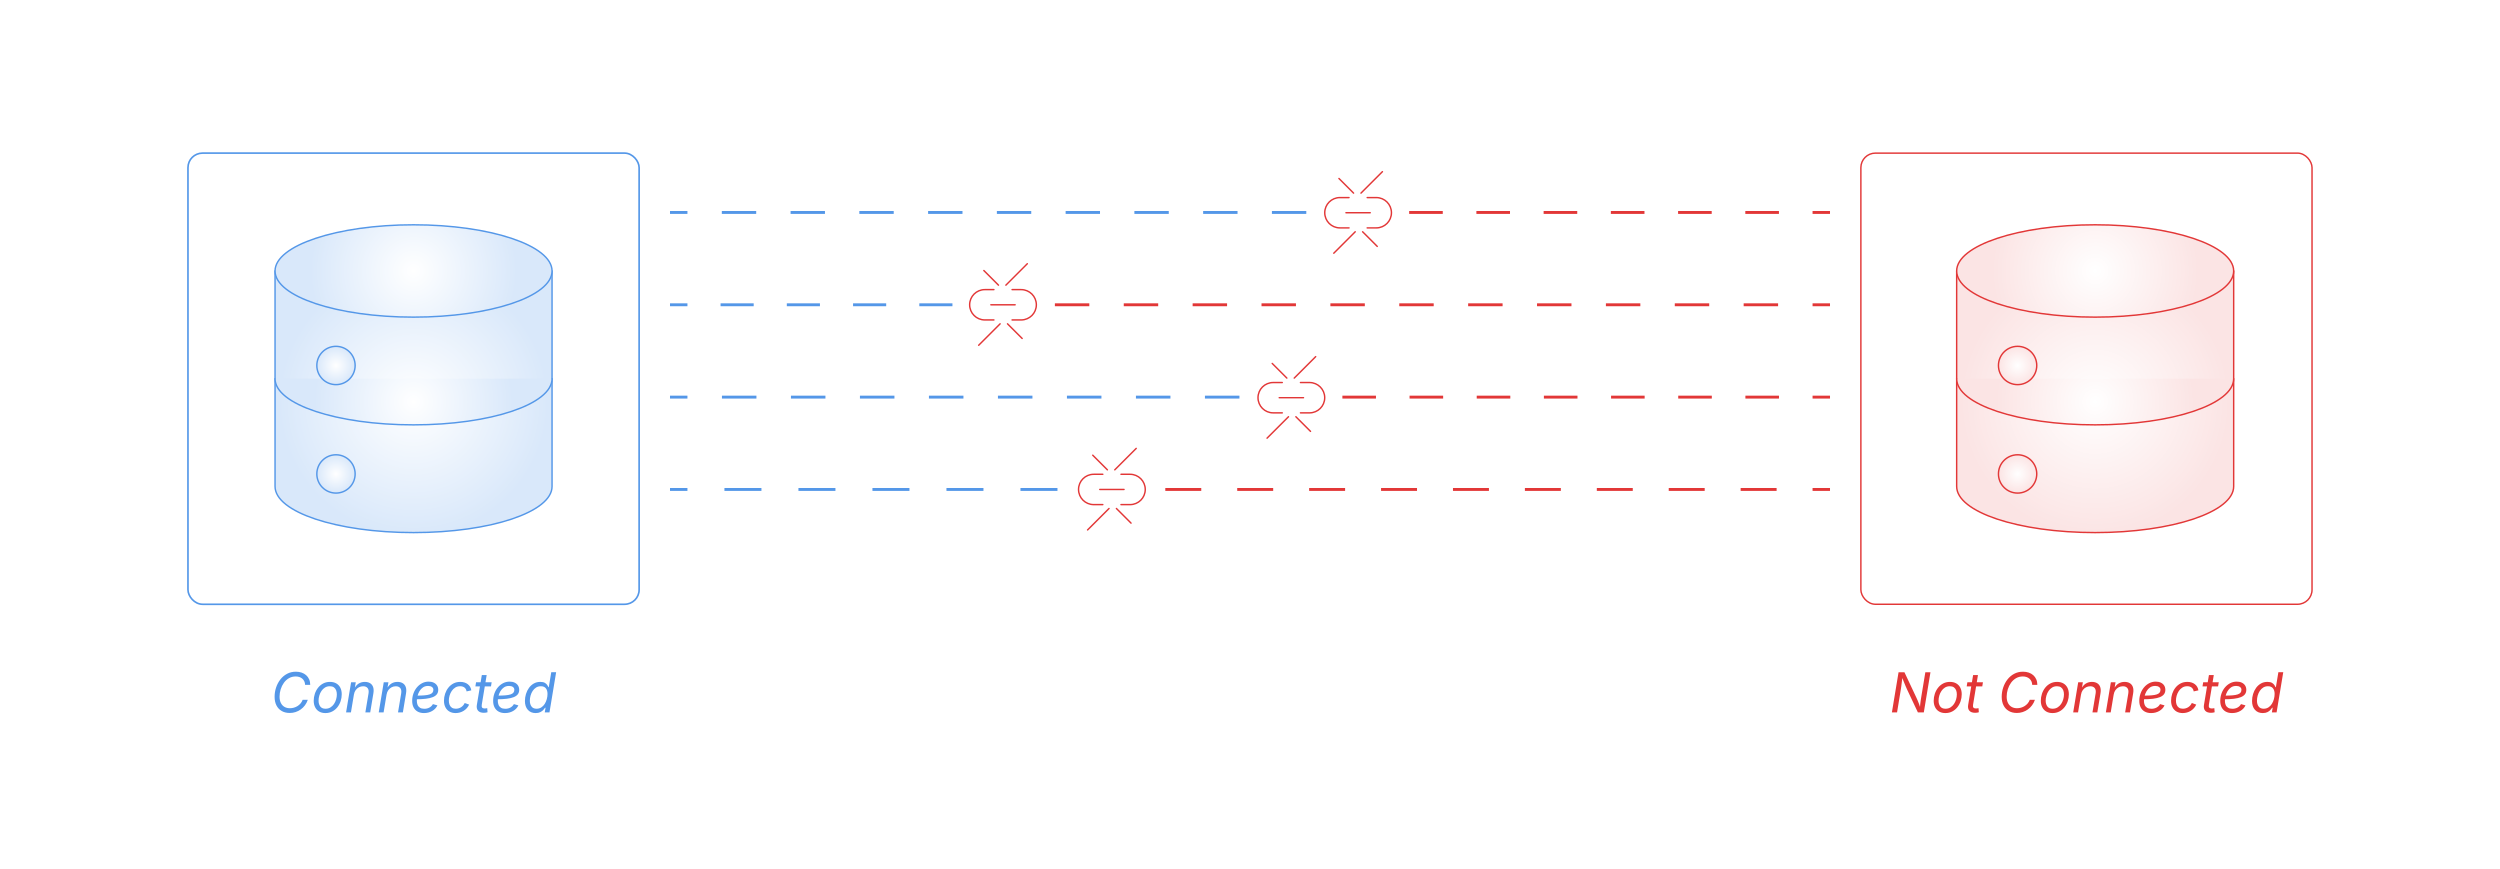 <?xml version="1.0" encoding="UTF-8"?><svg id="_04-Lack-of-Structured-Data" xmlns="http://www.w3.org/2000/svg" xmlns:xlink="http://www.w3.org/1999/xlink" viewBox="0 0 860 298.867"><defs><filter id="drop-shadow-1" filterUnits="userSpaceOnUse"><feOffset dx="0" dy="5"/><feGaussianBlur result="blur" stdDeviation="4"/><feFlood flood-color="#333" flood-opacity=".09"/><feComposite in2="blur" operator="in"/><feComposite in="SourceGraphic"/></filter><radialGradient id="radial-gradient" cx="142.26" cy="133.211" fx="142.26" fy="133.211" r="46.34" gradientUnits="userSpaceOnUse"><stop offset="0" stop-color="#fff"/><stop offset="1" stop-color="#d9e8fa"/></radialGradient><radialGradient id="radial-gradient-2" cy="88.213" fy="88.213" r="35.512" xlink:href="#radial-gradient"/><radialGradient id="radial-gradient-3" r="34.155" xlink:href="#radial-gradient"/><radialGradient id="radial-gradient-4" cx="115.578" cy="120.727" fx="115.578" fy="120.727" r="6.589" xlink:href="#radial-gradient"/><radialGradient id="radial-gradient-5" cx="115.578" cy="158.033" fx="115.578" fy="158.033" r="6.589" xlink:href="#radial-gradient"/><filter id="drop-shadow-2" filterUnits="userSpaceOnUse"><feOffset dx="0" dy="5"/><feGaussianBlur result="blur-2" stdDeviation="4"/><feFlood flood-color="#333" flood-opacity=".09"/><feComposite in2="blur-2" operator="in"/><feComposite in="SourceGraphic"/></filter><radialGradient id="radial-gradient-6" cx="720.738" cy="133.211" fx="720.738" fy="133.211" r="46.34" gradientUnits="userSpaceOnUse"><stop offset="0" stop-color="#fff"/><stop offset=".773" stop-color="#fceaea"/><stop offset="1" stop-color="#fbe4e4"/></radialGradient><radialGradient id="radial-gradient-7" cy="88.213" fy="88.213" r="35.512" xlink:href="#radial-gradient-6"/><radialGradient id="radial-gradient-8" r="34.155" xlink:href="#radial-gradient-6"/><radialGradient id="radial-gradient-9" cx="694.056" cy="120.726" fx="694.056" fy="120.726" r="6.589" xlink:href="#radial-gradient-6"/><radialGradient id="radial-gradient-10" cx="694.056" cy="158.033" fx="694.056" fy="158.033" r="6.589" xlink:href="#radial-gradient-6"/></defs><g filter="url(#drop-shadow-1)"><rect x="64.662" y="47.671" width="155.197" height="155.197" rx="5" ry="5" fill="#fff" stroke="#5497e8" stroke-linecap="round" stroke-linejoin="round" stroke-width=".572"/><path d="M94.616,88.213v74.114c0,8.788,21.175,15.882,47.645,15.882s47.645-7.094,47.645-15.882v-74.114" fill="url(#radial-gradient)" stroke="#5497e8" stroke-linecap="round" stroke-linejoin="round" stroke-width=".5"/><ellipse cx="142.26" cy="88.213" rx="47.645" ry="15.882" fill="url(#radial-gradient-2)" stroke="#5497e8" stroke-linecap="round" stroke-linejoin="round" stroke-width=".5"/><path d="M189.905,125.27c0,8.788-21.175,15.882-47.645,15.882s-47.645-7.094-47.645-15.882" fill="url(#radial-gradient-3)" stroke="#5497e8" stroke-linecap="round" stroke-linejoin="round" stroke-width=".5"/><circle cx="115.578" cy="120.727" r="6.589" fill="url(#radial-gradient-4)" stroke="#5497e8" stroke-linecap="round" stroke-linejoin="round" stroke-width=".5"/><circle cx="115.578" cy="158.033" r="6.589" fill="url(#radial-gradient-5)" stroke="#5497e8" stroke-linecap="round" stroke-linejoin="round" stroke-width=".5"/></g><path d="M99.65,245.259c-1.045,0-1.958-.223-2.737-.668s-1.382-1.084-1.809-1.916c-.427-.832-.641-1.826-.641-2.982,0-1.088.171-2.147.511-3.178.34-1.029.829-1.954,1.466-2.773.637-.82,1.407-1.471,2.311-1.953.902-.482,1.917-.724,3.043-.724.711,0,1.364.102,1.962.306.597.204,1.116.501,1.559.891.441.39.785.864,1.029,1.424.244.56.37,1.198.376,1.916h-1.763c-.019-.47-.113-.884-.283-1.243-.17-.358-.4-.662-.69-.909-.291-.247-.628-.435-1.012-.561-.384-.127-.798-.19-1.243-.19-.866,0-1.642.198-2.329.594-.686.396-1.27.928-1.748,1.596-.479.668-.846,1.415-1.1,2.24-.254.826-.381,1.666-.381,2.519,0,.866.152,1.596.455,2.189s.721,1.041,1.252,1.34c.532.3,1.145.45,1.838.45.47,0,.929-.063,1.377-.19.448-.126.869-.313,1.262-.561.393-.247.741-.55,1.044-.909.303-.358.541-.773.714-1.243h1.772c-.241.705-.569,1.336-.983,1.893s-.898,1.033-1.452,1.429c-.554.396-1.151.697-1.795.905-.644.207-1.312.311-2.004.311Z" fill="#5497e8" stroke-width="0"/><path d="M111.942,245.296c-.835,0-1.553-.175-2.152-.524-.6-.349-1.062-.842-1.387-1.479-.325-.637-.487-1.382-.487-2.236,0-.822.128-1.62.385-2.394.257-.773.628-1.467,1.113-2.083.485-.616,1.073-1.104,1.763-1.466.689-.362,1.468-.543,2.334-.543.834,0,1.555.173,2.161.52.606.347,1.071.838,1.396,1.475.324.637.487,1.389.487,2.254,0,.835-.131,1.639-.391,2.412-.26.773-.635,1.466-1.127,2.078-.491.612-1.082,1.096-1.771,1.452-.69.355-1.465.533-2.324.533ZM111.979,243.802c.637,0,1.198-.148,1.684-.445s.893-.688,1.221-1.173c.327-.486.574-1.019.742-1.601.166-.581.25-1.156.25-1.726,0-.525-.084-.999-.25-1.419-.168-.42-.428-.754-.779-1.002-.354-.247-.813-.371-1.383-.371-.631,0-1.188.148-1.67.445s-.888.69-1.215,1.178c-.328.489-.576,1.025-.742,1.609-.168.585-.251,1.165-.251,1.74,0,.779.188,1.435.565,1.967.378.532.987.798,1.828.798Z" fill="#5497e8" stroke-width="0"/><path d="M121.749,238.913l-1.029,6.16h-1.67l1.725-10.372h1.605l-.408,2.514-.241-.056c.464-.94,1.011-1.606,1.642-2.0.631-.393,1.333-.589,2.106-.589.718,0,1.323.148,1.818.445s.846.739,1.053,1.327c.207.588.237,1.321.089,2.199l-1.086,6.531h-1.67l1.086-6.503c.136-.81.037-1.429-.297-1.855s-.851-.64-1.55-.64c-.507,0-.983.113-1.429.339-.445.226-.822.55-1.132.974-.31.424-.514.933-.612,1.526Z" fill="#5497e8" stroke-width="0"/><path d="M132.983,238.913l-1.029,6.16h-1.67l1.725-10.372h1.605l-.408,2.514-.241-.056c.464-.94,1.011-1.606,1.642-2.0.631-.393,1.333-.589,2.106-.589.718,0,1.323.148,1.818.445s.846.739,1.053,1.327c.207.588.237,1.321.089,2.199l-1.086,6.531h-1.67l1.086-6.503c.136-.81.037-1.429-.297-1.855s-.851-.64-1.55-.64c-.507,0-.983.113-1.429.339-.445.226-.822.55-1.132.974-.31.424-.514.933-.612,1.526Z" fill="#5497e8" stroke-width="0"/><path d="M145.878,245.296c-.854,0-1.585-.167-2.193-.501-.609-.334-1.078-.813-1.406-1.438-.327-.625-.491-1.373-.491-2.245,0-.909.146-1.764.437-2.565.29-.801.695-1.506,1.215-2.115.52-.609,1.121-1.087,1.805-1.434.683-.346,1.418-.52,2.203-.52.668,0,1.249.116,1.744.348.495.232.878.56,1.15.983.272.424.408.923.408,1.499,0,.582-.15,1.078-.45,1.489-.3.412-.765.747-1.396,1.007s-1.44.45-2.427.57c-.986.121-2.163.181-3.53.181l.223-1.262c1.133,0,2.078-.033,2.84-.097.76-.065,1.364-.175,1.813-.33.448-.154.77-.362.965-.622.194-.26.292-.584.292-.974,0-.396-.166-.713-.496-.951-.331-.238-.766-.357-1.304-.357-.699,0-1.294.168-1.786.506-.491.337-.892.77-1.201,1.299-.31.528-.537,1.088-.682,1.679-.146.591-.219,1.143-.219,1.656,0,.507.084.966.251,1.378.167.411.44.737.821.979.38.241.886.362,1.517.362.662,0,1.251-.144,1.768-.431.516-.288.907-.679,1.173-1.174l1.55.436c-.384.816-.988,1.461-1.813,1.934-.826.474-1.752.71-2.779.71Z" fill="#5497e8" stroke-width="0"/><path d="M156.752,245.296c-.835,0-1.553-.175-2.152-.524-.6-.349-1.062-.842-1.387-1.479-.325-.637-.487-1.382-.487-2.236,0-.822.128-1.62.385-2.394.257-.773.626-1.467,1.108-2.083.482-.616,1.068-1.104,1.759-1.466.689-.362,1.47-.543,2.343-.543.513,0,.987.066,1.424.199.436.133.819.327,1.15.58.33.254.602.56.812.918.21.359.35.764.417,1.215l-1.633.362c-.03-.266-.102-.507-.213-.724-.111-.216-.26-.404-.445-.561-.186-.158-.407-.28-.663-.367-.257-.086-.552-.13-.886-.13-.631,0-1.188.148-1.67.445s-.89.69-1.221,1.178c-.331.489-.58,1.025-.746,1.609-.168.585-.251,1.165-.251,1.74,0,.514.082.98.246,1.401.163.421.422.753.774.997.353.245.811.367,1.373.367.358,0,.697-.049,1.016-.148.318-.099.609-.237.872-.413.263-.177.493-.384.691-.622.198-.238.355-.496.474-.774l1.539.538c-.21.458-.476.866-.797,1.225-.322.359-.684.663-1.086.914-.402.25-.835.442-1.299.575-.464.133-.946.199-1.447.199Z" fill="#5497e8" stroke-width="0"/><path d="M169.127,234.701l-.231,1.429h-5.362l.232-1.429h5.361ZM165.742,232.233h1.67l-1.679,10.149c-.081.477-.041.818.12,1.025.161.207.454.311.882.311.104,0,.24-.012.408-.037.166-.024.321-.049.463-.074l.103,1.41c-.167.056-.362.101-.585.135-.223.034-.448.051-.677.051-.909,0-1.572-.238-1.99-.714-.417-.476-.558-1.135-.422-1.976l1.707-10.279Z" fill="#5497e8" stroke-width="0"/><path d="M173.729,245.296c-.854,0-1.585-.167-2.193-.501-.609-.334-1.078-.813-1.406-1.438-.327-.625-.491-1.373-.491-2.245,0-.909.146-1.764.437-2.565.29-.801.695-1.506,1.215-2.115.52-.609,1.121-1.087,1.805-1.434.683-.346,1.418-.52,2.203-.52.668,0,1.249.116,1.744.348.495.232.878.56,1.15.983.272.424.408.923.408,1.499,0,.582-.15,1.078-.45,1.489-.3.412-.765.747-1.396,1.007s-1.44.45-2.427.57c-.986.121-2.163.181-3.53.181l.223-1.262c1.133,0,2.078-.033,2.84-.097.76-.065,1.364-.175,1.813-.33.448-.154.77-.362.965-.622.194-.26.292-.584.292-.974,0-.396-.166-.713-.496-.951-.331-.238-.766-.357-1.304-.357-.699,0-1.294.168-1.786.506-.491.337-.892.77-1.201,1.299-.31.528-.537,1.088-.682,1.679-.146.591-.219,1.143-.219,1.656,0,.507.084.966.251,1.378.167.411.44.737.821.979.38.241.886.362,1.517.362.662,0,1.251-.144,1.768-.431.516-.288.907-.679,1.173-1.174l1.55.436c-.384.816-.988,1.461-1.813,1.934-.826.474-1.752.71-2.779.71Z" fill="#5497e8" stroke-width="0"/><path d="M184.268,245.296c-1.132,0-2.03-.373-2.695-1.118-.665-.745-.997-1.761-.997-3.047,0-.816.119-1.614.357-2.394.237-.779.584-1.483,1.039-2.111.454-.627,1.008-1.127,1.66-1.498s1.394-.557,2.222-.557c.688,0,1.217.113,1.592.339.374.226.649.484.825.774.177.291.308.532.395.724h.111l.854-5.158h1.679l-2.291,13.823h-1.623l.277-1.605h-.176c-.148.217-.352.468-.607.756-.257.287-.598.538-1.021.751-.424.214-.957.32-1.601.32ZM184.565,243.802c.625,0,1.172-.151,1.643-.455.47-.303.862-.705,1.178-1.206s.554-1.051.715-1.651c.16-.6.24-1.193.24-1.781,0-.81-.188-1.453-.565-1.93-.377-.476-.952-.714-1.726-.714-.618,0-1.163.147-1.633.441-.47.293-.864.683-1.183,1.169-.319.485-.561,1.021-.724,1.604-.164.585-.246,1.171-.246,1.758,0,.804.187,1.466.562,1.985.374.52.954.779,1.739.779Z" fill="#5497e8" stroke-width="0"/><g filter="url(#drop-shadow-2)"><rect x="640.141" y="47.671" width="155.197" height="155.197" rx="5" ry="5" fill="#fff" stroke="#e23737" stroke-linecap="round" stroke-linejoin="round" stroke-width=".5"/><path d="M673.093,88.213v74.114c0,8.788,21.175,15.882,47.645,15.882s47.645-7.094,47.645-15.882v-74.114" fill="url(#radial-gradient-6)" stroke="#e23737" stroke-linecap="round" stroke-linejoin="round" stroke-width=".5"/><ellipse cx="720.738" cy="88.213" rx="47.645" ry="15.882" fill="url(#radial-gradient-7)" stroke="#e23737" stroke-linecap="round" stroke-linejoin="round" stroke-width=".5"/><path d="M768.383,125.27c0,8.788-21.175,15.882-47.645,15.882s-47.645-7.094-47.645-15.882" fill="url(#radial-gradient-8)" stroke="#e23737" stroke-linecap="round" stroke-linejoin="round" stroke-width=".5"/><circle cx="694.056" cy="120.726" r="6.589" fill="url(#radial-gradient-9)" stroke="#e23737" stroke-linecap="round" stroke-linejoin="round" stroke-width=".5"/><circle cx="694.056" cy="158.033" r="6.589" fill="url(#radial-gradient-10)" stroke="#e23737" stroke-linecap="round" stroke-linejoin="round" stroke-width=".5"/></g><path d="M650.812,245.073l2.292-13.823h2.022l4.156,8.841c.087.186.205.453.357.802.151.35.315.758.491,1.225.177.467.345.973.506,1.517h-.194c.03-.532.074-1.038.129-1.517.057-.479.115-.923.177-1.331s.117-.761.167-1.058l1.4-8.479h1.764l-2.292,13.823h-2.032l-3.711-7.867c-.154-.334-.313-.691-.478-1.071-.164-.381-.353-.84-.565-1.378-.214-.538-.481-1.209-.803-2.013h.26c-.093.749-.175,1.41-.246,1.985s-.133,1.067-.186,1.475-.101.736-.144.983l-1.299,7.886h-1.772Z" fill="#e23737" stroke-width="0"/><path d="M669.219,245.296c-.835,0-1.553-.175-2.152-.524-.6-.349-1.062-.842-1.387-1.479-.325-.637-.487-1.382-.487-2.236,0-.822.128-1.62.385-2.394.257-.773.628-1.467,1.113-2.083.485-.616,1.073-1.104,1.763-1.466.689-.362,1.468-.543,2.334-.543.834,0,1.555.173,2.161.52.606.347,1.071.838,1.396,1.475.324.637.487,1.389.487,2.254,0,.835-.131,1.639-.391,2.412-.26.773-.635,1.466-1.127,2.078-.491.612-1.082,1.096-1.771,1.452-.69.355-1.465.533-2.324.533ZM669.256,243.802c.637,0,1.198-.148,1.684-.445s.893-.688,1.221-1.173c.327-.486.574-1.019.742-1.601.166-.581.25-1.156.25-1.726,0-.525-.084-.999-.25-1.419-.168-.42-.428-.754-.779-1.002-.354-.247-.813-.371-1.383-.371-.631,0-1.188.148-1.67.445s-.888.69-1.215,1.178c-.328.489-.576,1.025-.742,1.609-.168.585-.251,1.165-.251,1.74,0,.779.188,1.435.565,1.967.378.532.987.798,1.828.798Z" fill="#e23737" stroke-width="0"/><path d="M682.132,234.701l-.231,1.429h-5.362l.232-1.429h5.361ZM678.747,232.233h1.67l-1.679,10.149c-.081.477-.041.818.12,1.025.161.207.454.311.882.311.104,0,.24-.012.408-.037.166-.024.321-.049.463-.074l.103,1.41c-.167.056-.362.101-.585.135-.223.034-.448.051-.677.051-.909,0-1.572-.238-1.99-.714-.417-.476-.558-1.135-.422-1.976l1.707-10.279Z" fill="#e23737" stroke-width="0"/><path d="M693.776,245.259c-1.045,0-1.958-.223-2.737-.668s-1.382-1.084-1.809-1.916c-.427-.832-.641-1.826-.641-2.982,0-1.088.171-2.147.511-3.178.34-1.029.829-1.954,1.466-2.773.637-.82,1.407-1.471,2.311-1.953.902-.482,1.917-.724,3.043-.724.711,0,1.364.102,1.962.306.597.204,1.116.501,1.559.891.441.39.785.864,1.029,1.424.244.56.37,1.198.376,1.916h-1.763c-.019-.47-.113-.884-.283-1.243-.17-.358-.4-.662-.69-.909-.291-.247-.628-.435-1.012-.561-.384-.127-.798-.19-1.243-.19-.866,0-1.642.198-2.329.594-.686.396-1.27.928-1.748,1.596-.479.668-.846,1.415-1.1,2.24-.254.826-.381,1.666-.381,2.519,0,.866.152,1.596.455,2.189s.721,1.041,1.252,1.34c.532.3,1.145.45,1.838.45.47,0,.929-.063,1.377-.19.448-.126.869-.313,1.262-.561.393-.247.741-.55,1.044-.909.303-.358.541-.773.714-1.243h1.772c-.241.705-.569,1.336-.983,1.893s-.898,1.033-1.452,1.429c-.554.396-1.151.697-1.795.905-.644.207-1.312.311-2.004.311Z" fill="#e23737" stroke-width="0"/><path d="M706.069,245.296c-.835,0-1.553-.175-2.152-.524-.6-.349-1.062-.842-1.387-1.479-.325-.637-.487-1.382-.487-2.236,0-.822.128-1.62.385-2.394.257-.773.628-1.467,1.113-2.083.485-.616,1.073-1.104,1.763-1.466.689-.362,1.468-.543,2.334-.543.834,0,1.555.173,2.161.52.606.347,1.071.838,1.396,1.475.324.637.487,1.389.487,2.254,0,.835-.131,1.639-.391,2.412-.26.773-.635,1.466-1.127,2.078-.491.612-1.082,1.096-1.771,1.452-.69.355-1.465.533-2.324.533ZM706.106,243.802c.637,0,1.198-.148,1.684-.445s.893-.688,1.221-1.173c.327-.486.574-1.019.742-1.601.166-.581.25-1.156.25-1.726,0-.525-.084-.999-.25-1.419-.168-.42-.428-.754-.779-1.002-.354-.247-.813-.371-1.383-.371-.631,0-1.188.148-1.67.445s-.888.69-1.215,1.178c-.328.489-.576,1.025-.742,1.609-.168.585-.251,1.165-.251,1.74,0,.779.188,1.435.565,1.967.378.532.987.798,1.828.798Z" fill="#e23737" stroke-width="0"/><path d="M715.874,238.913l-1.029,6.16h-1.67l1.725-10.372h1.605l-.408,2.514-.241-.056c.464-.94,1.011-1.606,1.642-2.0.631-.393,1.333-.589,2.106-.589.718,0,1.323.148,1.818.445s.846.739,1.053,1.327c.207.588.237,1.321.089,2.199l-1.086,6.531h-1.67l1.086-6.503c.136-.81.037-1.429-.297-1.855s-.851-.64-1.55-.64c-.507,0-.983.113-1.429.339-.445.226-.822.55-1.132.974-.31.424-.514.933-.612,1.526Z" fill="#e23737" stroke-width="0"/><path d="M727.11,238.913l-1.029,6.16h-1.67l1.725-10.372h1.605l-.408,2.514-.241-.056c.464-.94,1.011-1.606,1.642-2.0.631-.393,1.333-.589,2.106-.589.718,0,1.323.148,1.818.445s.846.739,1.053,1.327c.207.588.237,1.321.089,2.199l-1.086,6.531h-1.67l1.086-6.503c.136-.81.037-1.429-.297-1.855s-.851-.64-1.55-.64c-.507,0-.983.113-1.429.339-.445.226-.822.55-1.132.974-.31.424-.514.933-.612,1.526Z" fill="#e23737" stroke-width="0"/><path d="M740.004,245.296c-.854,0-1.585-.167-2.193-.501-.609-.334-1.078-.813-1.406-1.438-.327-.625-.491-1.373-.491-2.245,0-.909.146-1.764.437-2.565.29-.801.695-1.506,1.215-2.115.52-.609,1.121-1.087,1.805-1.434.683-.346,1.418-.52,2.203-.52.668,0,1.249.116,1.744.348.495.232.878.56,1.15.983.272.424.408.923.408,1.499,0,.582-.15,1.078-.45,1.489-.3.412-.765.747-1.396,1.007s-1.44.45-2.427.57c-.986.121-2.163.181-3.53.181l.223-1.262c1.133,0,2.078-.033,2.84-.097.76-.065,1.364-.175,1.813-.33.448-.154.77-.362.965-.622.194-.26.292-.584.292-.974,0-.396-.166-.713-.496-.951-.331-.238-.766-.357-1.304-.357-.699,0-1.294.168-1.786.506-.491.337-.892.77-1.201,1.299-.31.528-.537,1.088-.682,1.679-.146.591-.219,1.143-.219,1.656,0,.507.084.966.251,1.378.167.411.44.737.821.979.38.241.886.362,1.517.362.662,0,1.251-.144,1.768-.431.516-.288.907-.679,1.173-1.174l1.55.436c-.384.816-.988,1.461-1.813,1.934-.826.474-1.752.71-2.779.71Z" fill="#e23737" stroke-width="0"/><path d="M750.877,245.296c-.835,0-1.553-.175-2.152-.524-.6-.349-1.062-.842-1.387-1.479-.325-.637-.487-1.382-.487-2.236,0-.822.128-1.62.385-2.394.257-.773.626-1.467,1.108-2.083.482-.616,1.068-1.104,1.759-1.466.689-.362,1.47-.543,2.343-.543.513,0,.987.066,1.424.199.436.133.819.327,1.15.58.33.254.602.56.812.918.21.359.35.764.417,1.215l-1.633.362c-.03-.266-.102-.507-.213-.724-.111-.216-.26-.404-.445-.561-.186-.158-.407-.28-.663-.367-.257-.086-.552-.13-.886-.13-.631,0-1.188.148-1.67.445s-.89.69-1.221,1.178c-.331.489-.58,1.025-.746,1.609-.168.585-.251,1.165-.251,1.74,0,.514.082.98.246,1.401.163.421.422.753.774.997.353.245.811.367,1.373.367.358,0,.697-.049,1.016-.148.318-.099.609-.237.872-.413.263-.177.493-.384.691-.622.198-.238.355-.496.474-.774l1.539.538c-.21.458-.476.866-.797,1.225-.322.359-.684.663-1.086.914-.402.25-.835.442-1.299.575-.464.133-.946.199-1.447.199Z" fill="#e23737" stroke-width="0"/><path d="M763.253,234.701l-.231,1.429h-5.362l.232-1.429h5.361ZM759.868,232.233h1.67l-1.679,10.149c-.081.477-.041.818.12,1.025.161.207.454.311.882.311.104,0,.24-.012.408-.037.166-.024.321-.049.463-.074l.103,1.41c-.167.056-.362.101-.585.135-.223.034-.448.051-.677.051-.909,0-1.572-.238-1.99-.714-.417-.476-.558-1.135-.422-1.976l1.707-10.279Z" fill="#e23737" stroke-width="0"/><path d="M767.855,245.296c-.854,0-1.585-.167-2.193-.501-.609-.334-1.078-.813-1.406-1.438-.327-.625-.491-1.373-.491-2.245,0-.909.146-1.764.437-2.565.29-.801.695-1.506,1.215-2.115.52-.609,1.121-1.087,1.805-1.434.683-.346,1.418-.52,2.203-.52.668,0,1.249.116,1.744.348.495.232.878.56,1.15.983.272.424.408.923.408,1.499,0,.582-.15,1.078-.45,1.489-.3.412-.765.747-1.396,1.007s-1.44.45-2.427.57c-.986.121-2.163.181-3.53.181l.223-1.262c1.133,0,2.078-.033,2.84-.097.76-.065,1.364-.175,1.813-.33.448-.154.77-.362.965-.622.194-.26.292-.584.292-.974,0-.396-.166-.713-.496-.951-.331-.238-.766-.357-1.304-.357-.699,0-1.294.168-1.786.506-.491.337-.892.77-1.201,1.299-.31.528-.537,1.088-.682,1.679-.146.591-.219,1.143-.219,1.656,0,.507.084.966.251,1.378.167.411.44.737.821.979.38.241.886.362,1.517.362.662,0,1.251-.144,1.768-.431.516-.288.907-.679,1.173-1.174l1.55.436c-.384.816-.988,1.461-1.813,1.934-.826.474-1.752.71-2.779.71Z" fill="#e23737" stroke-width="0"/><path d="M778.395,245.296c-1.132,0-2.03-.373-2.695-1.118-.665-.745-.997-1.761-.997-3.047,0-.816.119-1.614.357-2.394.237-.779.584-1.483,1.039-2.111.454-.627,1.008-1.127,1.66-1.498s1.394-.557,2.222-.557c.688,0,1.217.113,1.592.339.374.226.649.484.825.774.177.291.308.532.395.724h.111l.854-5.158h1.679l-2.291,13.823h-1.623l.277-1.605h-.176c-.148.217-.352.468-.607.756-.257.287-.598.538-1.021.751-.424.214-.957.32-1.601.32ZM778.692,243.802c.625,0,1.172-.151,1.643-.455.47-.303.862-.705,1.178-1.206s.554-1.051.715-1.651c.16-.6.24-1.193.24-1.781,0-.81-.188-1.453-.565-1.93-.377-.476-.952-.714-1.726-.714-.618,0-1.163.147-1.633.441-.47.293-.864.683-1.183,1.169-.319.485-.561,1.021-.724,1.604-.164.585-.246,1.171-.246,1.758,0,.804.187,1.466.562,1.985.374.52.954.779,1.739.779Z" fill="#e23737" stroke-width="0"/><line x1="467.186" y1="73.082" x2="473.186" y2="73.082" fill="none" stroke="#e23737" stroke-miterlimit="10"/><line x1="484.75" y1="73.082" x2="617.739" y2="73.082" fill="none" stroke="#e23737" stroke-dasharray="0 0 11.564 11.564" stroke-miterlimit="10"/><line x1="623.521" y1="73.082" x2="629.521" y2="73.082" fill="none" stroke="#e23737" stroke-miterlimit="10"/><line x1="230.479" y1="73.082" x2="236.479" y2="73.082" fill="none" stroke="#5497e8" stroke-miterlimit="10"/><line x1="248.306" y1="73.082" x2="455.272" y2="73.082" fill="none" stroke="#5497e8" stroke-dasharray="0 0 11.827 11.827" stroke-miterlimit="10"/><line x1="461.186" y1="73.082" x2="467.186" y2="73.082" fill="none" stroke="#5497e8" stroke-miterlimit="10"/><line x1="345.031" y1="104.845" x2="351.031" y2="104.845" fill="none" stroke="#e23737" stroke-miterlimit="10"/><line x1="362.878" y1="104.845" x2="617.598" y2="104.845" fill="none" stroke="#e23737" stroke-dasharray="0 0 11.847 11.847" stroke-miterlimit="10"/><line x1="623.521" y1="104.845" x2="629.521" y2="104.845" fill="none" stroke="#e23737" stroke-miterlimit="10"/><line x1="230.479" y1="104.845" x2="236.479" y2="104.845" fill="none" stroke="#5497e8" stroke-miterlimit="10"/><line x1="247.874" y1="104.845" x2="333.333" y2="104.845" fill="none" stroke="#5497e8" stroke-dasharray="0 0 11.395 11.395" stroke-miterlimit="10"/><line x1="339.031" y1="104.845" x2="345.031" y2="104.845" fill="none" stroke="#5497e8" stroke-miterlimit="10"/><line x1="444.228" y1="136.608" x2="450.228" y2="136.608" fill="none" stroke="#e23737" stroke-miterlimit="10"/><line x1="461.781" y1="136.608" x2="617.745" y2="136.608" fill="none" stroke="#e23737" stroke-dasharray="0 0 11.553 11.553" stroke-miterlimit="10"/><line x1="623.521" y1="136.608" x2="629.521" y2="136.608" fill="none" stroke="#e23737" stroke-miterlimit="10"/><line x1="230.479" y1="136.608" x2="236.479" y2="136.608" fill="none" stroke="#5497e8" stroke-miterlimit="10"/><line x1="248.346" y1="136.608" x2="432.295" y2="136.608" fill="none" stroke="#5497e8" stroke-dasharray="0 0 11.868 11.868" stroke-miterlimit="10"/><line x1="438.228" y1="136.608" x2="444.228" y2="136.608" fill="none" stroke="#5497e8" stroke-miterlimit="10"/><line x1="382.493" y1="168.371" x2="388.493" y2="168.371" fill="none" stroke="#e23737" stroke-miterlimit="10"/><line x1="400.863" y1="168.371" x2="617.336" y2="168.371" fill="none" stroke="#e23737" stroke-dasharray="0 0 12.37 12.37" stroke-miterlimit="10"/><line x1="623.521" y1="168.371" x2="629.521" y2="168.371" fill="none" stroke="#e23737" stroke-miterlimit="10"/><line x1="230.479" y1="168.371" x2="236.479" y2="168.371" fill="none" stroke="#5497e8" stroke-miterlimit="10"/><line x1="249.207" y1="168.371" x2="370.129" y2="168.371" fill="none" stroke="#5497e8" stroke-dasharray="0 0 12.729 12.729" stroke-miterlimit="10"/><line x1="376.493" y1="168.371" x2="382.493" y2="168.371" fill="none" stroke="#5497e8" stroke-miterlimit="10"/><rect x="371.021" y="163.157" width="22.945" height="10.429" rx="5.215" ry="5.215" fill="#fff" stroke-width="0"/><path d="M385.622,163.157h3.129c2.88,0,5.215,2.335,5.215,5.215s-2.335,5.215-5.215,5.215h-3.129M379.364,173.586h-3.129c-2.88,0-5.215-2.335-5.215-5.215s2.335-5.215,5.215-5.215h3.129" fill="none" stroke="#e23737" stroke-linecap="round" stroke-linejoin="round" stroke-width=".5"/><line x1="378.321" y1="168.371" x2="386.665" y2="168.371" fill="none" stroke="#e23737" stroke-linecap="round" stroke-linejoin="round" stroke-width=".5"/><line x1="383.484" y1="161.621" x2="390.856" y2="154.248" fill="none" stroke="#e23737" stroke-linecap="round" stroke-linejoin="round" stroke-width=".5"/><line x1="380.938" y1="161.621" x2="375.908" y2="156.591" fill="none" stroke="#e23737" stroke-linecap="round" stroke-linejoin="round" stroke-width=".5"/><line x1="381.502" y1="174.922" x2="374.129" y2="182.294" fill="none" stroke="#e23737" stroke-linecap="round" stroke-linejoin="round" stroke-width=".5"/><line x1="384.048" y1="174.922" x2="389.078" y2="179.951" fill="none" stroke="#e23737" stroke-linecap="round" stroke-linejoin="round" stroke-width=".5"/><rect x="432.756" y="131.594" width="22.945" height="10.429" rx="5.215" ry="5.215" fill="#fff" stroke-width="0"/><path d="M447.357,131.594h3.129c2.88,0,5.215,2.335,5.215,5.215s-2.335,5.215-5.215,5.215h-3.129M441.1,142.023h-3.129c-2.88,0-5.215-2.335-5.215-5.215s2.335-5.215,5.215-5.215h3.129" fill="none" stroke="#e23737" stroke-linecap="round" stroke-linejoin="round" stroke-width=".5"/><line x1="440.057" y1="136.808" x2="448.4" y2="136.808" fill="none" stroke="#e23737" stroke-linecap="round" stroke-linejoin="round" stroke-width=".5"/><line x1="445.219" y1="130.058" x2="452.592" y2="122.685" fill="none" stroke="#e23737" stroke-linecap="round" stroke-linejoin="round" stroke-width=".5"/><line x1="442.673" y1="130.058" x2="437.643" y2="125.028" fill="none" stroke="#e23737" stroke-linecap="round" stroke-linejoin="round" stroke-width=".5"/><line x1="443.237" y1="143.359" x2="435.865" y2="150.731" fill="none" stroke="#e23737" stroke-linecap="round" stroke-linejoin="round" stroke-width=".5"/><line x1="445.784" y1="143.359" x2="450.813" y2="148.388" fill="none" stroke="#e23737" stroke-linecap="round" stroke-linejoin="round" stroke-width=".5"/><rect x="333.558" y="99.63" width="22.945" height="10.429" rx="5.215" ry="5.215" fill="#fff" stroke-width="0"/><path d="M348.16,99.63h3.129c2.88,0,5.215,2.335,5.215,5.215s-2.335,5.215-5.215,5.215h-3.129M341.902,110.06h-3.129c-2.88,0-5.215-2.335-5.215-5.215s2.335-5.215,5.215-5.215h3.129" fill="none" stroke="#e23737" stroke-linecap="round" stroke-linejoin="round" stroke-width=".5"/><line x1="340.859" y1="104.845" x2="349.203" y2="104.845" fill="none" stroke="#e23737" stroke-linecap="round" stroke-linejoin="round" stroke-width=".5"/><line x1="346.022" y1="98.094" x2="353.394" y2="90.722" fill="none" stroke="#e23737" stroke-linecap="round" stroke-linejoin="round" stroke-width=".5"/><line x1="343.475" y1="98.094" x2="338.446" y2="93.065" fill="none" stroke="#e23737" stroke-linecap="round" stroke-linejoin="round" stroke-width=".5"/><line x1="344.04" y1="111.395" x2="336.667" y2="118.768" fill="none" stroke="#e23737" stroke-linecap="round" stroke-linejoin="round" stroke-width=".5"/><line x1="346.586" y1="111.395" x2="351.616" y2="116.425" fill="none" stroke="#e23737" stroke-linecap="round" stroke-linejoin="round" stroke-width=".5"/><rect x="455.713" y="67.967" width="22.945" height="10.429" rx="5.215" ry="5.215" fill="#fff" stroke-width="0"/><path d="M470.314,67.967h3.129c2.88,0,5.215,2.335,5.215,5.215s-2.335,5.215-5.215,5.215h-3.129M464.057,78.396h-3.129c-2.88,0-5.215-2.335-5.215-5.215s2.335-5.215,5.215-5.215h3.129" fill="none" stroke="#e23737" stroke-linecap="round" stroke-linejoin="round" stroke-width=".5"/><line x1="463.014" y1="73.182" x2="471.357" y2="73.182" fill="none" stroke="#e23737" stroke-linecap="round" stroke-linejoin="round" stroke-width=".5"/><line x1="468.176" y1="66.431" x2="475.549" y2="59.059" fill="none" stroke="#e23737" stroke-linecap="round" stroke-linejoin="round" stroke-width=".5"/><line x1="465.63" y1="66.431" x2="460.6" y2="61.401" fill="none" stroke="#e23737" stroke-linecap="round" stroke-linejoin="round" stroke-width=".5"/><line x1="466.194" y1="79.732" x2="458.822" y2="87.104" fill="none" stroke="#e23737" stroke-linecap="round" stroke-linejoin="round" stroke-width=".5"/><line x1="468.741" y1="79.732" x2="473.771" y2="84.762" fill="none" stroke="#e23737" stroke-linecap="round" stroke-linejoin="round" stroke-width=".5"/></svg>